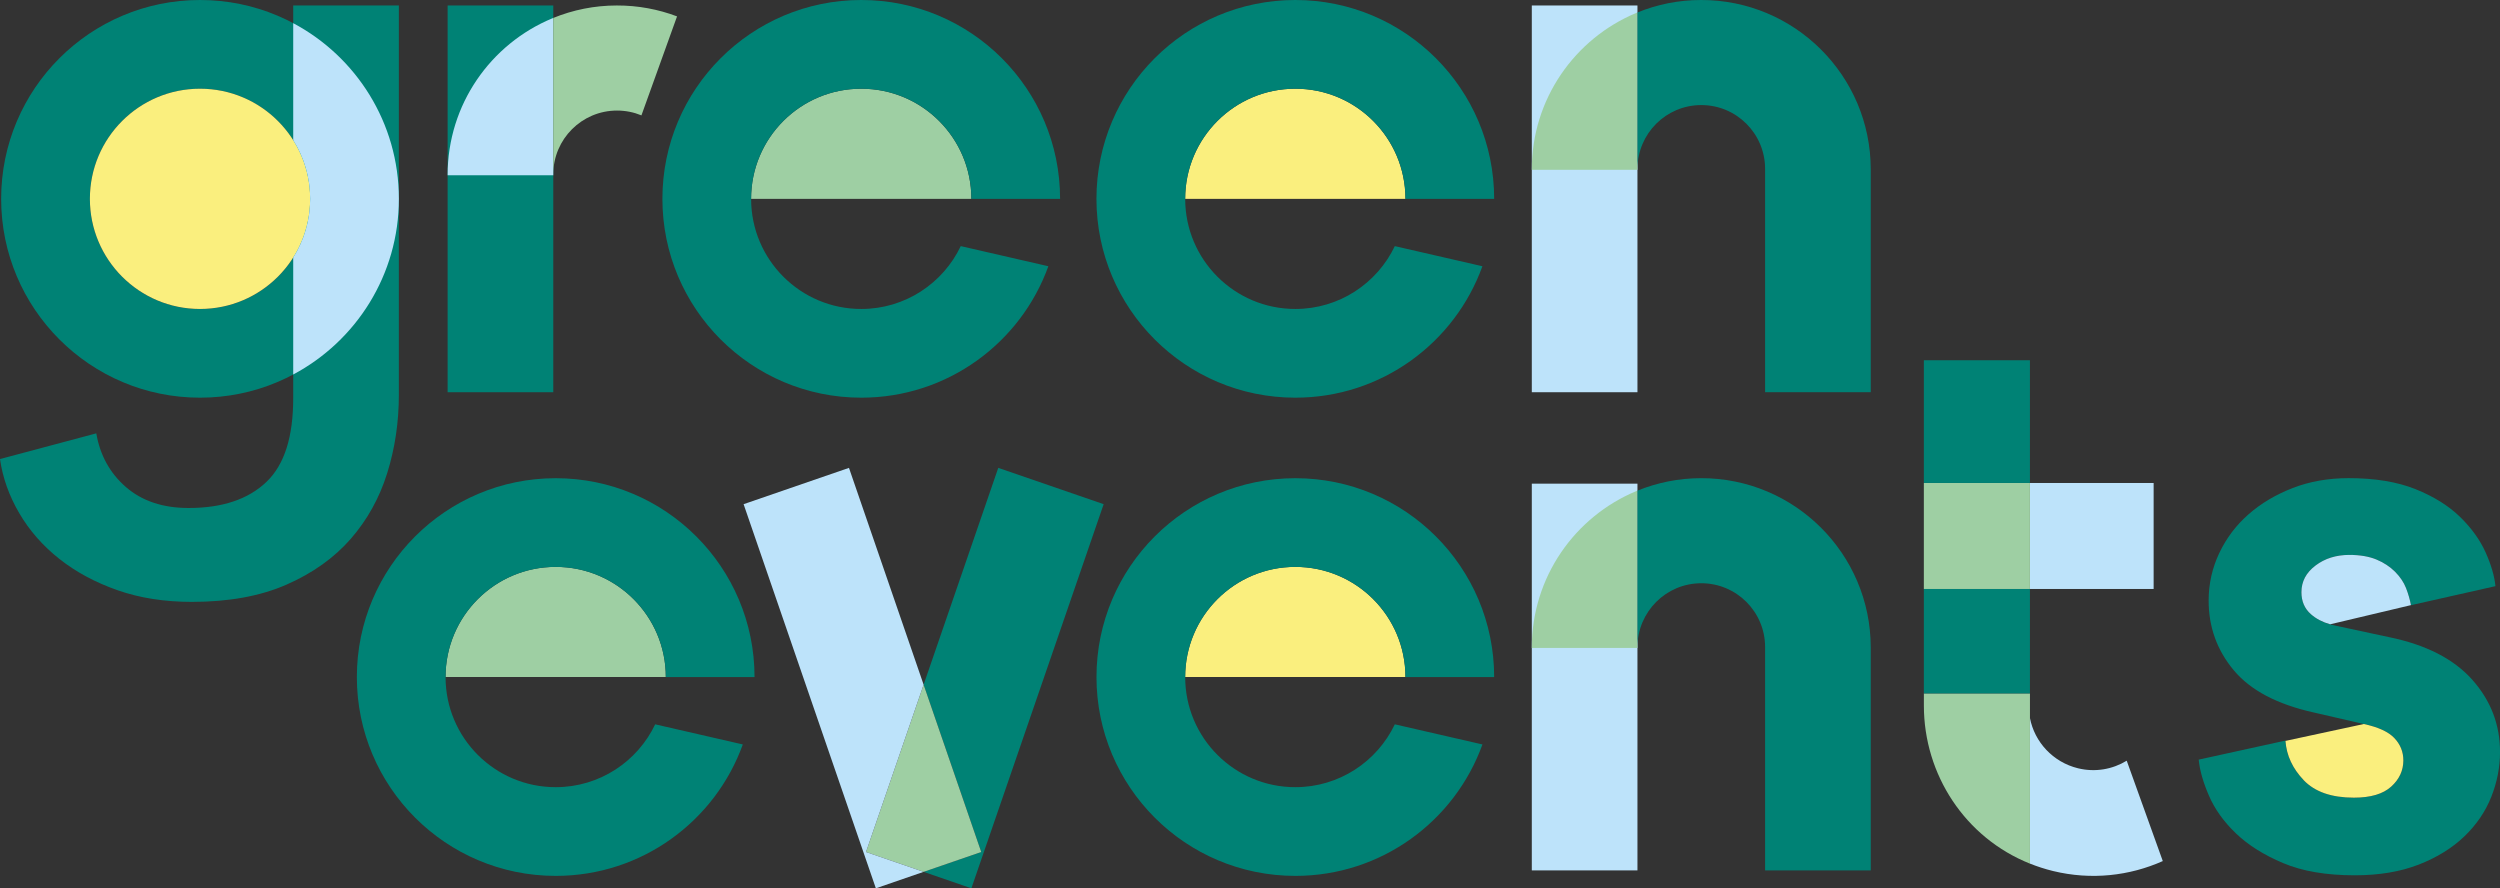 <svg xmlns="http://www.w3.org/2000/svg" id="a" data-name="uuid-c2bb6e8e-c6a5-409c-a7a8-9475ae1ec1c9" width="824.91" height="293.11" viewBox="0 0 824.91 293.11"><rect x="0" y="0" width="824.91" height="293.11" fill="#333333" stroke="none"/><g id="b" data-name="uuid-11c1a216-841a-455a-a60f-1c62f6baea2f"><rect x="147.7" y="1.81" width="34.86" height="127.61" fill="#008275"></rect><path d="M182.56,57.45v.38h-34.86v-.09c0-23.27,14.21-43.22,34.44-51.65l.42-.17v51.53Z" fill="#bde3fa"></path><path d="M223.41,5.41c-6.18-2.34-12.88-3.62-19.88-3.6-7.42,0-14.5,1.47-20.97,4.11v51.53c.05-11.57,9.43-20.95,21.02-20.97,2.86,0,5.58.56,8.07,1.59,0,0,11.75-32.66,11.75-32.66Z" fill="#9ecfa3"></path><path d="M131.61,65.61c0,36.24-29.38,65.61-65.61,65.61S.38,101.85.38,65.61,29.76,0,66,0s65.61,29.38,65.61,65.61ZM66,101.96c20.07,0,36.34-16.27,36.34-36.34s-16.27-36.34-36.34-36.34-36.34,16.27-36.34,36.34,16.27,36.34,36.34,36.34Z" fill="#008275"></path><path d="M96.75,1.81v129.53c0,12.71-2.83,21.93-8.83,27.67-6,5.73-14.56,8.61-25.69,8.61-8.47,0-15.36-2.3-20.66-6.89-5.3-4.6-8.56-10.51-9.8-17.74L0,151.47c.88,6.17,3,12.13,6.36,17.87,3.35,5.73,7.77,10.76,13.24,15.09,5.47,4.32,11.87,7.76,19.2,10.33,7.32,2.56,15.49,3.84,24.49,3.84,12.18,0,22.6-1.9,31.25-5.69,8.65-3.8,15.71-8.83,21.18-15.09,5.47-6.27,9.49-13.51,12.05-21.71,2.56-8.21,3.84-16.82,3.84-25.82V1.81h-34.86Z" fill="#008275"></path><circle cx="66" cy="65.61" r="36.34" fill="#faef7e"></circle><path d="M96.75,7.65v38.6c3.54,5.61,5.59,12.24,5.59,19.36s-2.05,13.75-5.59,19.36v38.6c20.74-11.03,34.86-32.84,34.86-57.96s-14.12-46.94-34.86-57.96Z" fill="#bde3fa"></path><path d="M247.83,65.61c0-20.07,16.27-36.34,36.34-36.34s36.34,16.27,36.34,36.34h-72.69Z" fill="#9ecfa3"></path><path d="M317.01,81.21c-5.84,12.26-18.34,20.74-32.83,20.74-20.07,0-36.34-16.27-36.34-36.34s16.27-36.34,36.34-36.34,36.34,16.27,36.34,36.34h29.27C349.79,29.38,320.42,0,284.18,0s-65.61,29.38-65.61,65.61,29.38,65.61,65.61,65.61c28.43,0,52.63-18.08,61.74-43.37,0,0-28.91-6.64-28.91-6.64Z" fill="#008275"></path><path d="M391.06,65.61c0-20.07,16.27-36.34,36.34-36.34s36.34,16.27,36.34,36.34h-72.69Z" fill="#faef7e"></path><path d="M460.24,81.21c-5.84,12.26-18.34,20.74-32.83,20.74-20.07,0-36.34-16.27-36.34-36.34s16.27-36.34,36.34-36.34,36.34,16.27,36.34,36.34h29.27C493.02,29.38,463.64,0,427.4,0s-65.61,29.38-65.61,65.61,29.38,65.61,65.61,65.61c28.43,0,52.63-18.08,61.74-43.37,0,0-28.91-6.64-28.91-6.64Z" fill="#008275"></path><rect x="505.44" y="1.81" width="34.86" height="127.61" fill="#bde3fa"></rect><path d="M540.3,55.64v.38h-34.86v-.09c0-23.27,14.21-43.22,34.44-51.65l.42-.17v51.53s0,0,0,0Z" fill="#9ecfa3"></path><path d="M617.28,55.83v73.59h-34.86V55.7c-.02-11.64-9.46-21.05-21.09-21.03-11.59.02-20.97,9.4-21.02,20.97V4.11C546.78,1.47,553.85,0,561.27,0c30.88-.05,55.96,24.94,56.01,55.83Z" fill="#008275"></path><rect x="505.44" y="159.59" width="34.86" height="127.61" fill="#bde3fa"></rect><path d="M540.3,213.42v.38h-34.86v-.09c0-23.27,14.21-43.22,34.44-51.65l.42-.17v51.53s0,0,0,0Z" fill="#9ecfa3"></path><path d="M617.28,213.61v73.59h-34.86v-73.72c-.02-11.64-9.46-21.05-21.09-21.03-11.59.02-20.97,9.4-21.02,20.97v-51.53c6.47-2.63,13.55-4.1,20.96-4.11,30.88-.05,55.96,24.94,56.01,55.83h0Z" fill="#008275"></path><path d="M391.06,223.39c0-20.07,16.27-36.34,36.34-36.34s36.34,16.27,36.34,36.34h-72.69Z" fill="#faef7e"></path><path d="M460.24,239c-5.84,12.26-18.34,20.74-32.83,20.74-20.07,0-36.34-16.27-36.34-36.34s16.27-36.34,36.34-36.34,36.34,16.27,36.34,36.34h29.27c0-36.24-29.38-65.61-65.61-65.61s-65.61,29.38-65.61,65.61,29.38,65.61,65.61,65.61c28.43,0,52.63-18.08,61.74-43.37l-28.91-6.64h0Z" fill="#008275"></path><path d="M147.01,223.39c0-20.07,16.27-36.34,36.34-36.34s36.34,16.27,36.34,36.34h-72.69Z" fill="#9ecfa3"></path><path d="M216.19,239c-5.84,12.26-18.34,20.74-32.83,20.74-20.07,0-36.34-16.27-36.34-36.34s16.27-36.34,36.34-36.34,36.34,16.27,36.34,36.34h29.27c0-36.24-29.38-65.61-65.61-65.61s-65.61,29.38-65.61,65.61,29.38,65.61,65.61,65.61c28.43,0,52.63-18.08,61.74-43.37l-28.91-6.64h0Z" fill="#008275"></path><polygon points="364.17 166.36 320.52 293.11 304.76 287.68 323.77 281.13 304.76 225.92 329.39 154.38 364.17 166.36" fill="#008275"></polygon><polygon points="323.77 281.13 304.76 287.68 285.75 281.13 304.76 225.92 323.77 281.13" fill="#9ecfa3"></polygon><polygon points="285.75 281.13 304.76 287.68 289 293.11 245.36 166.36 280.13 154.38 304.76 225.92 285.75 281.13" fill="#bde3fa"></polygon><path d="M713.64,284.11l-11.9-33.11c-4.63,2.83-10.35,3.9-16.05,2.51-8.31-2.02-14.36-8.69-15.88-16.59v48.04c2.45.98,5,1.8,7.64,2.45,12.59,3.06,25.22,1.61,36.2-3.29h0Z" fill="#bde3fa"></path><path d="M669.81,228.79h-35v4.02c-.01,22.74,13.57,43.6,35,52.16v-56.17h0Z" fill="#9ecfa3"></path><rect x="669.8" y="159.37" width="40.82" height="34.97" fill="#bde3fa"></rect><rect x="634.8" y="194.33" width="35" height="34.46" fill="#008275"></rect><rect x="634.8" y="159.37" width="35" height="34.97" fill="#9ecfa3"></rect><rect x="634.8" y="118.87" width="35" height="40.49" fill="#008275"></rect><path d="M754.11,244.37c.33,4.86,2.34,9.21,6.03,13.06,3.68,3.85,9.2,5.77,16.57,5.77,5.52,0,9.62-1.21,12.3-3.64,2.68-2.42,4.02-5.31,4.02-8.66,0-2.84-1-5.31-3.01-7.41-2.01-2.09-5.44-3.64-10.29-4.64l-16.32-3.77c-12.05-2.68-20.84-7.32-26.36-13.93-5.52-6.61-8.28-14.27-8.28-22.97,0-5.52,1.17-10.75,3.51-15.69,2.34-4.93,5.56-9.2,9.67-12.8,4.1-3.6,8.95-6.48,14.56-8.66,5.61-2.17,11.76-3.26,18.45-3.26,8.7,0,16.07,1.22,22.09,3.64,6.03,2.43,10.92,5.48,14.69,9.16,3.77,3.68,6.57,7.58,8.41,11.67,1.84,4.1,2.93,7.83,3.26,11.17l-27.87,6.28c-.34-1.84-.88-3.72-1.63-5.65-.75-1.92-1.97-3.72-3.64-5.4-1.68-1.67-3.73-3.01-6.15-4.02-2.43-1-5.4-1.51-8.91-1.51-4.35,0-8.08,1.17-11.17,3.51-3.1,2.35-4.64,5.27-4.64,8.79,0,3.01,1.04,5.44,3.14,7.28,2.09,1.84,4.81,3.1,8.16,3.77l17.57,3.77c12.22,2.51,21.38,7.2,27.49,14.06,6.11,6.87,9.16,14.81,9.16,23.85,0,5.02-.97,9.96-2.89,14.81-1.93,4.86-4.9,9.21-8.91,13.06-4.02,3.85-9.04,6.95-15.06,9.29-6.03,2.34-13.06,3.52-21.09,3.52-9.38,0-17.24-1.34-23.6-4.02-6.36-2.68-11.55-5.94-15.57-9.79-4.02-3.85-6.99-7.99-8.91-12.43-1.93-4.43-3.06-8.41-3.39-11.93l28.62-6.28h0Z" fill="#008275"></path><path d="M760.13,257.43c3.68,3.85,9.2,5.77,16.57,5.77,5.52,0,9.62-1.21,12.3-3.64,2.68-2.42,4.02-5.31,4.02-8.66,0-2.84-1-5.31-3.01-7.41-1.97-2.05-5.32-3.58-10.03-4.59-8.62,1.86-17.24,3.71-25.86,5.57.35,4.82,2.36,9.13,6.02,12.96h0Z" fill="#faef7e"></path><path d="M795.53,199.68c-.34-1.84-.88-3.72-1.63-5.65-.75-1.92-1.97-3.72-3.64-5.4-1.68-1.67-3.73-3.01-6.15-4.02-2.43-1-5.4-1.51-8.91-1.51-4.35,0-8.08,1.17-11.17,3.51-3.1,2.35-4.64,5.27-4.64,8.79,0,3.01,1.04,5.44,3.14,7.28,1.69,1.49,3.81,2.6,6.33,3.32l26.68-6.33h0Z" fill="#bde3fa"></path></g></svg>